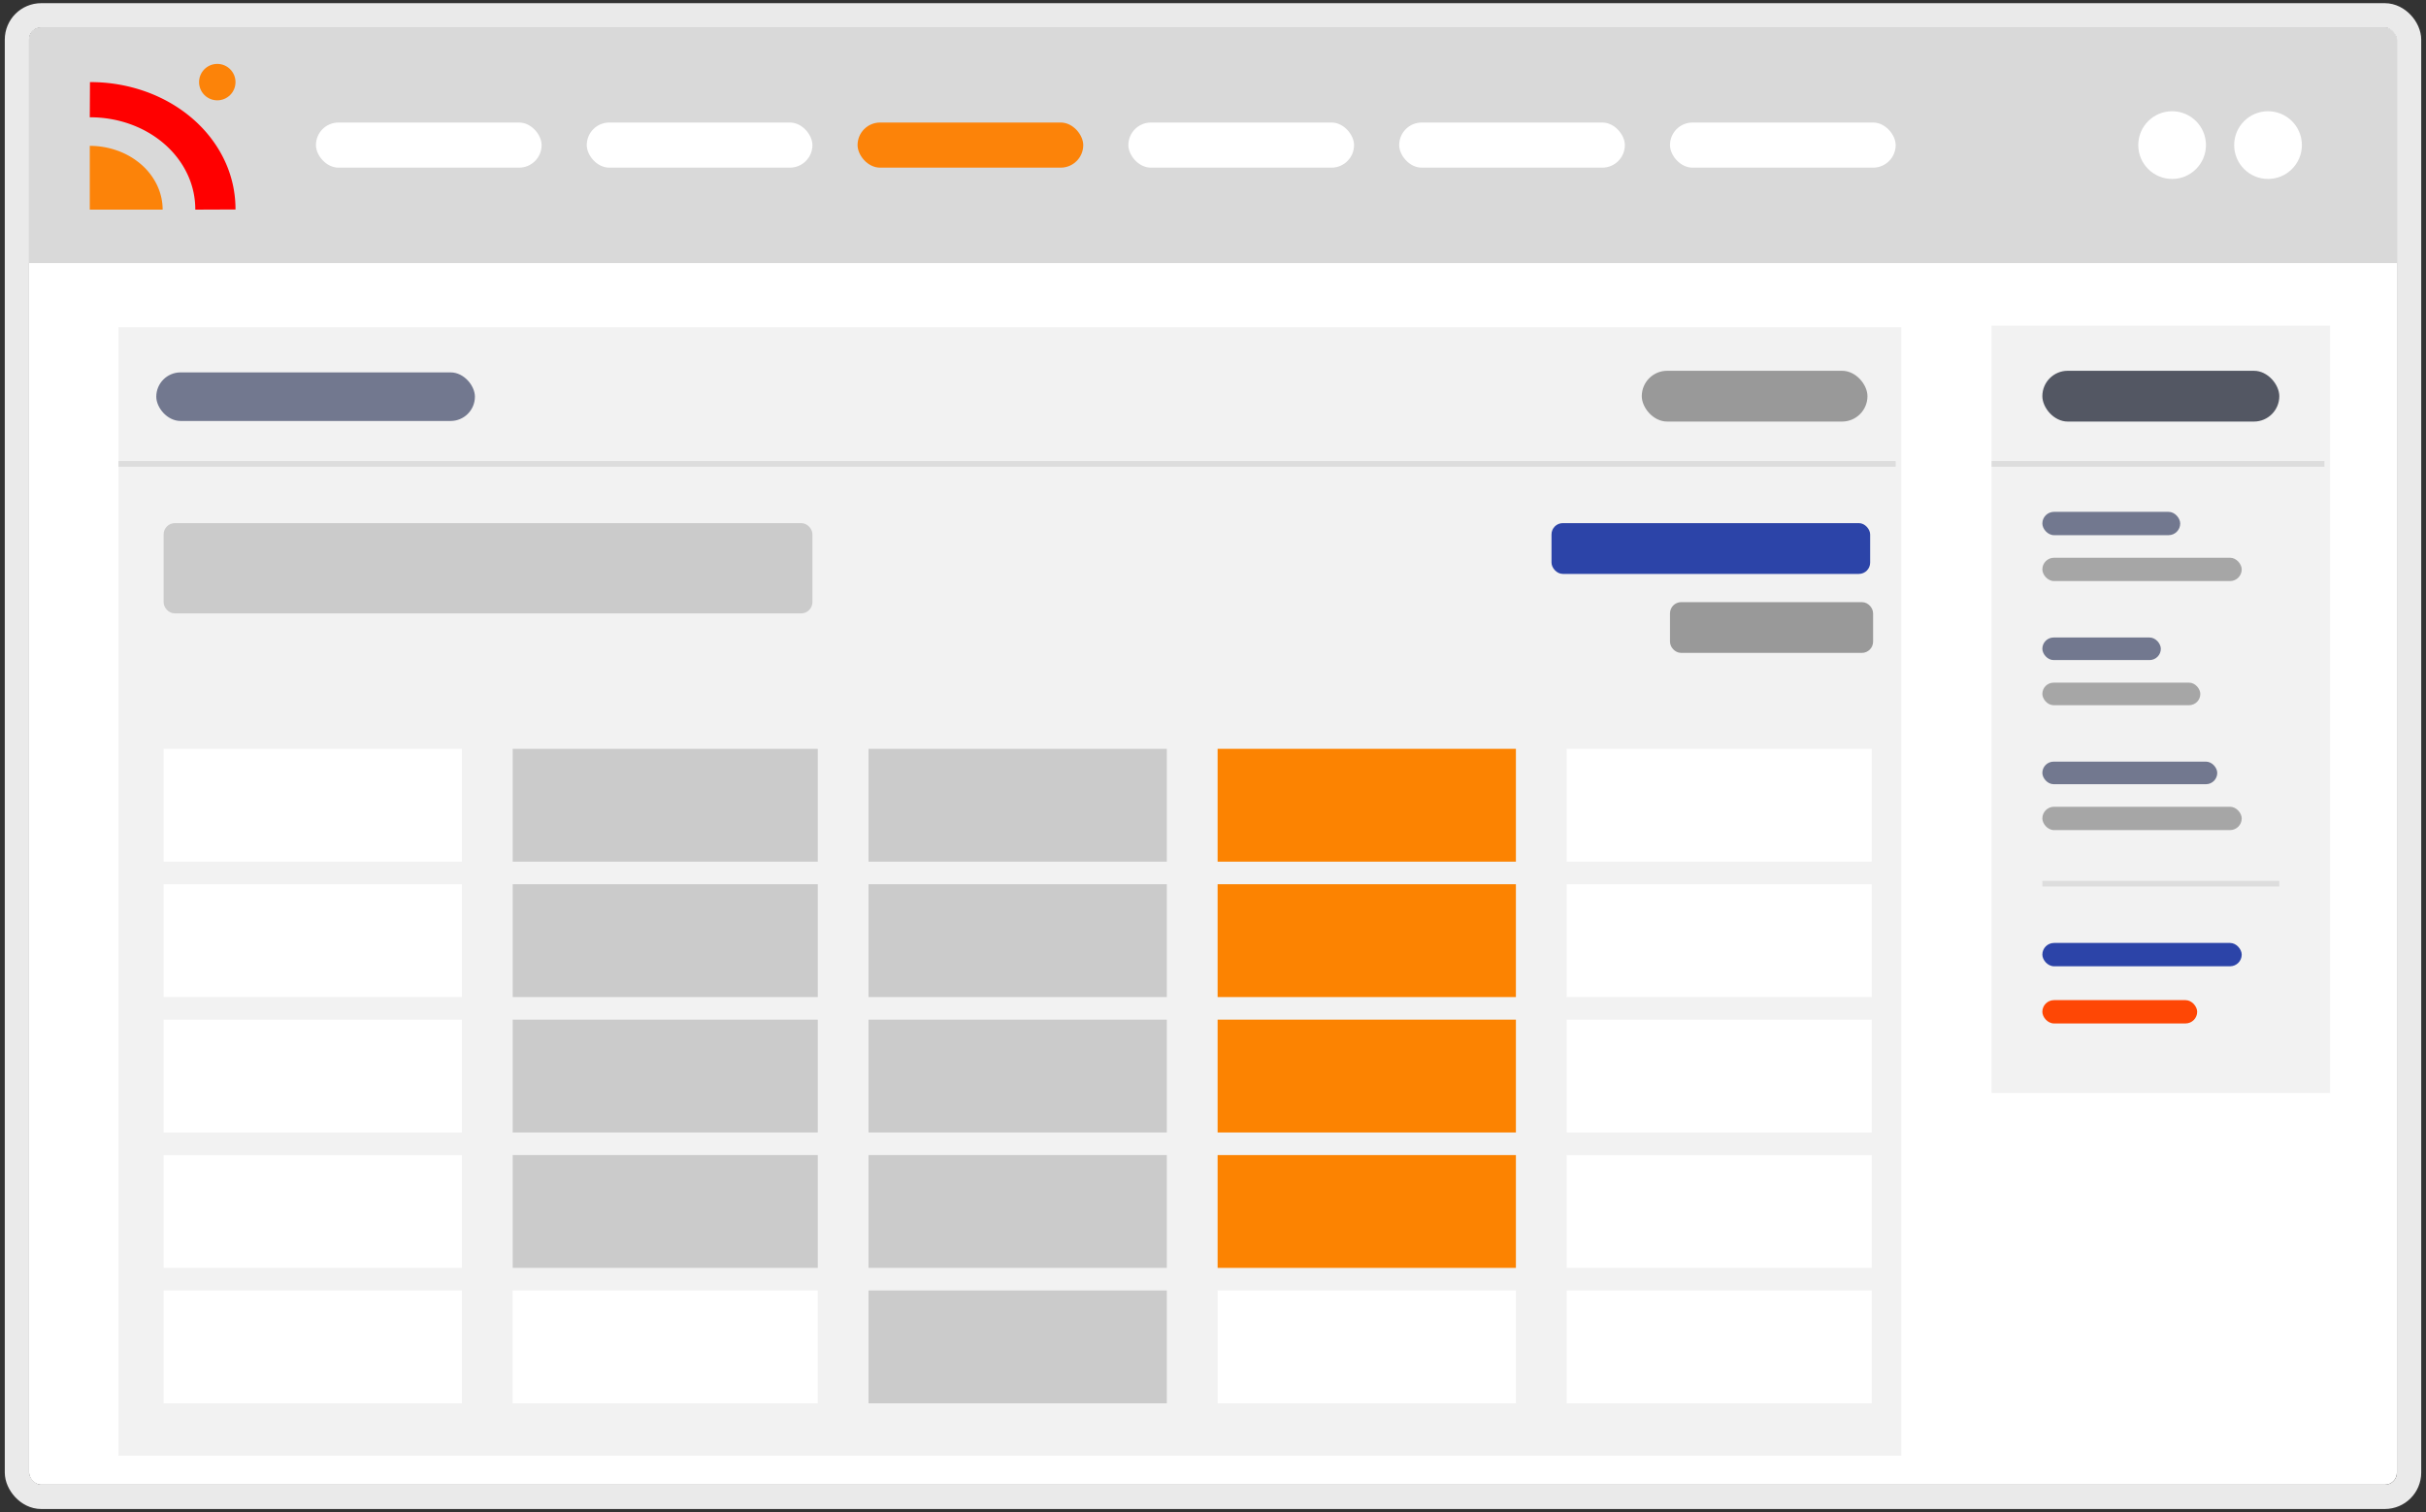 <svg xmlns="http://www.w3.org/2000/svg" width="430" height="268" fill="none" viewBox="0 0 430 268">
  <rect x="0" y="0" width="430" height="268" fill="#333333" stroke="none"/>
  <g clip-path="url(#a)">
    <rect width="419.695" height="258.274" x="5.152" y="4.868" fill="#fff" rx="2.152"/>
    <path fill="#D9D9D9" d="M5.152 4.715h424.264v41.903H5.152z"/>
    <path fill="#FC8309" d="M28.827 37.152c0-1.484-.334-2.953-.983-4.324a11.33 11.33 0 0 0-2.799-3.666 13.172 13.172 0 0 0-4.19-2.45 14.531 14.531 0 0 0-4.941-.86v11.3h12.913Z"/>
    <circle cx="38.513" cy="14.553" r="3.228" fill="#FC8309"/>
    <path fill="red" d="M41.74 37.124a20.123 20.123 0 0 0-1.927-8.67c-1.288-2.745-3.184-5.237-5.579-7.333-2.395-2.095-5.243-3.754-8.381-4.881a29.025 29.025 0 0 0-9.907-1.687l-.032 6.235c2.467-.01 4.908.405 7.183 1.223 2.275.817 4.34 2.02 6.076 3.539 1.737 1.52 3.111 3.326 4.045 5.317a14.59 14.59 0 0 1 1.397 6.285l7.126-.028Z"/>
    <path fill="#F2F2F2" d="M21 58h316v200H21z"/>
    <rect width="56.477" height="8.609" x="27.7" y="66" fill="#72788F" rx="4.305"/>
    <rect width="56.477" height="9" x="275" y="92.715" fill="#2C44A8" rx="2"/>
    <rect width="40" height="9" x="291" y="65.715" fill="#999" rx="4.5"/>
    <path fill="#fff" d="M359.203 155.527h47.35v26.904h-47.35z"/>
    <path fill="#fff" d="M359.203 156h47.35v26.904h-47.35z"/>
    <path fill="#F2F2F2" d="M353 57.715h60v136h-60z"/>
    <path stroke="#DDD" d="M353 82.215h59"/>
    <rect width="24.435" height="4.135" x="362" y="90.715" fill="#72788F" rx="2.068"/>
    <rect width="35.337" height="4.135" x="362" y="98.85" fill="#A6A6A6" rx="2.068"/>
    <rect width="21" height="4" x="362" y="112.986" fill="#72788F" rx="2"/>
    <rect width="28" height="4" x="362" y="120.986" fill="#A6A6A6" rx="2"/>
    <rect width="31" height="4" x="362" y="134.986" fill="#72788F" rx="2"/>
    <rect width="35.337" height="4.135" x="362" y="142.986" fill="#A6A6A6" rx="2.068"/>
    <path stroke="#DDD" d="M362 156.621h42"/>
    <rect width="35.337" height="4.135" x="362" y="167.121" fill="#2C44A8" rx="2.068"/>
    <rect width="27.442" height="4.135" x="362" y="177.256" fill="#FE4705" rx="2.068"/>
    <rect width="42" height="9" x="362" y="65.715" fill="#535763" rx="4.5"/>
    <rect width="40" height="8" x="56" y="21.715" fill="#fff" rx="4"/>
    <rect width="40" height="8" x="104" y="21.715" fill="#fff" rx="4"/>
    <rect width="40" height="8" x="152" y="21.715" fill="#FC8309" rx="4"/>
    <rect width="40" height="8" x="200" y="21.715" fill="#fff" rx="4"/>
    <rect width="40" height="8" x="248" y="21.715" fill="#fff" rx="4"/>
    <rect width="40" height="8" x="296" y="21.715" fill="#fff" rx="4"/>
    <circle cx="385" cy="25.715" r="6" fill="#fff"/>
    <circle cx="402" cy="25.715" r="6" fill="#fff"/>
    <path stroke="#DDD" d="M21 82.215h315"/>
    <rect width="113" height="14" x="30" y="93.715" fill="#CBCBCB" stroke="#CBCBCB" stroke-width="2" rx="1"/>
    <mask id="b" fill="#fff">
      <rect width="52" height="9" x="29" y="112.715" rx="1"/>
    </mask>
    <rect width="52" height="9" x="29" y="112.715" fill="#DBDBDB" stroke="#DBDBDB" stroke-width="4" mask="url(#b)" rx="1"/>
    <rect width="34" height="7" x="297" y="107.715" fill="#999" stroke="#999" stroke-width="2" rx="1"/>
    <path fill="#fff" d="M29 132.715h52.872v20H29z"/>
    <path fill="#CBCBCB" d="M90.872 132.715h54.073v20H90.872zm63.073 0h52.872v20h-52.872z"/>
    <path fill="#FC8301" d="M215.817 132.715h52.872v20h-52.872z"/>
    <path fill="#fff" d="M277.688 132.715h54.073v20h-54.073zM29 156.715h52.872v20H29z"/>
    <path fill="#CBCBCB" d="M90.872 156.715h54.073v20H90.872zm63.073 0h52.872v20h-52.872z"/>
    <path fill="#FC8301" d="M215.817 156.715h52.871v20h-52.871v-20Z"/>
    <path fill="#fff" d="M277.688 156.715h54.073v20h-54.073zM29 180.715h52.872v20H29z"/>
    <path fill="#CBCBCB" d="M90.872 180.715h54.073v20H90.872zm63.073 0h52.872v20h-52.872z"/>
    <path fill="#FC8301" d="M215.817 180.715h52.872v20h-52.872z"/>
    <path fill="#fff" d="M277.688 180.715h54.073v20h-54.073zM29 204.715h52.872v20H29z"/>
    <path fill="#CBCBCB" d="M90.872 204.715h54.073v20H90.872zm63.073 0h52.872v20h-52.872z"/>
    <path fill="#FC8301" d="M215.817 204.715h52.872v20h-52.872z"/>
    <path fill="#fff" d="M277.688 204.715h54.073v20h-54.073zM29 228.715h52.872v20H29zm61.872 0h54.073v20H90.872z"/>
    <path fill="#CBCBCB" d="M153.945 228.715h52.872v20h-52.872z"/>
    <path fill="#fff" d="M215.817 228.715h52.872v20h-52.872zm61.871 0h54.073v20h-54.073z"/>
  </g>
  <rect width="424" height="262.579" x="3" y="2.715" stroke="#EAEAEA" stroke-width="4.305" rx="4.305"/>
  <defs>
    <clipPath id="a">
      <rect width="419.695" height="258.274" x="5.152" y="4.868" fill="#fff" rx="2.152"/>
    </clipPath>
  </defs>
</svg>
